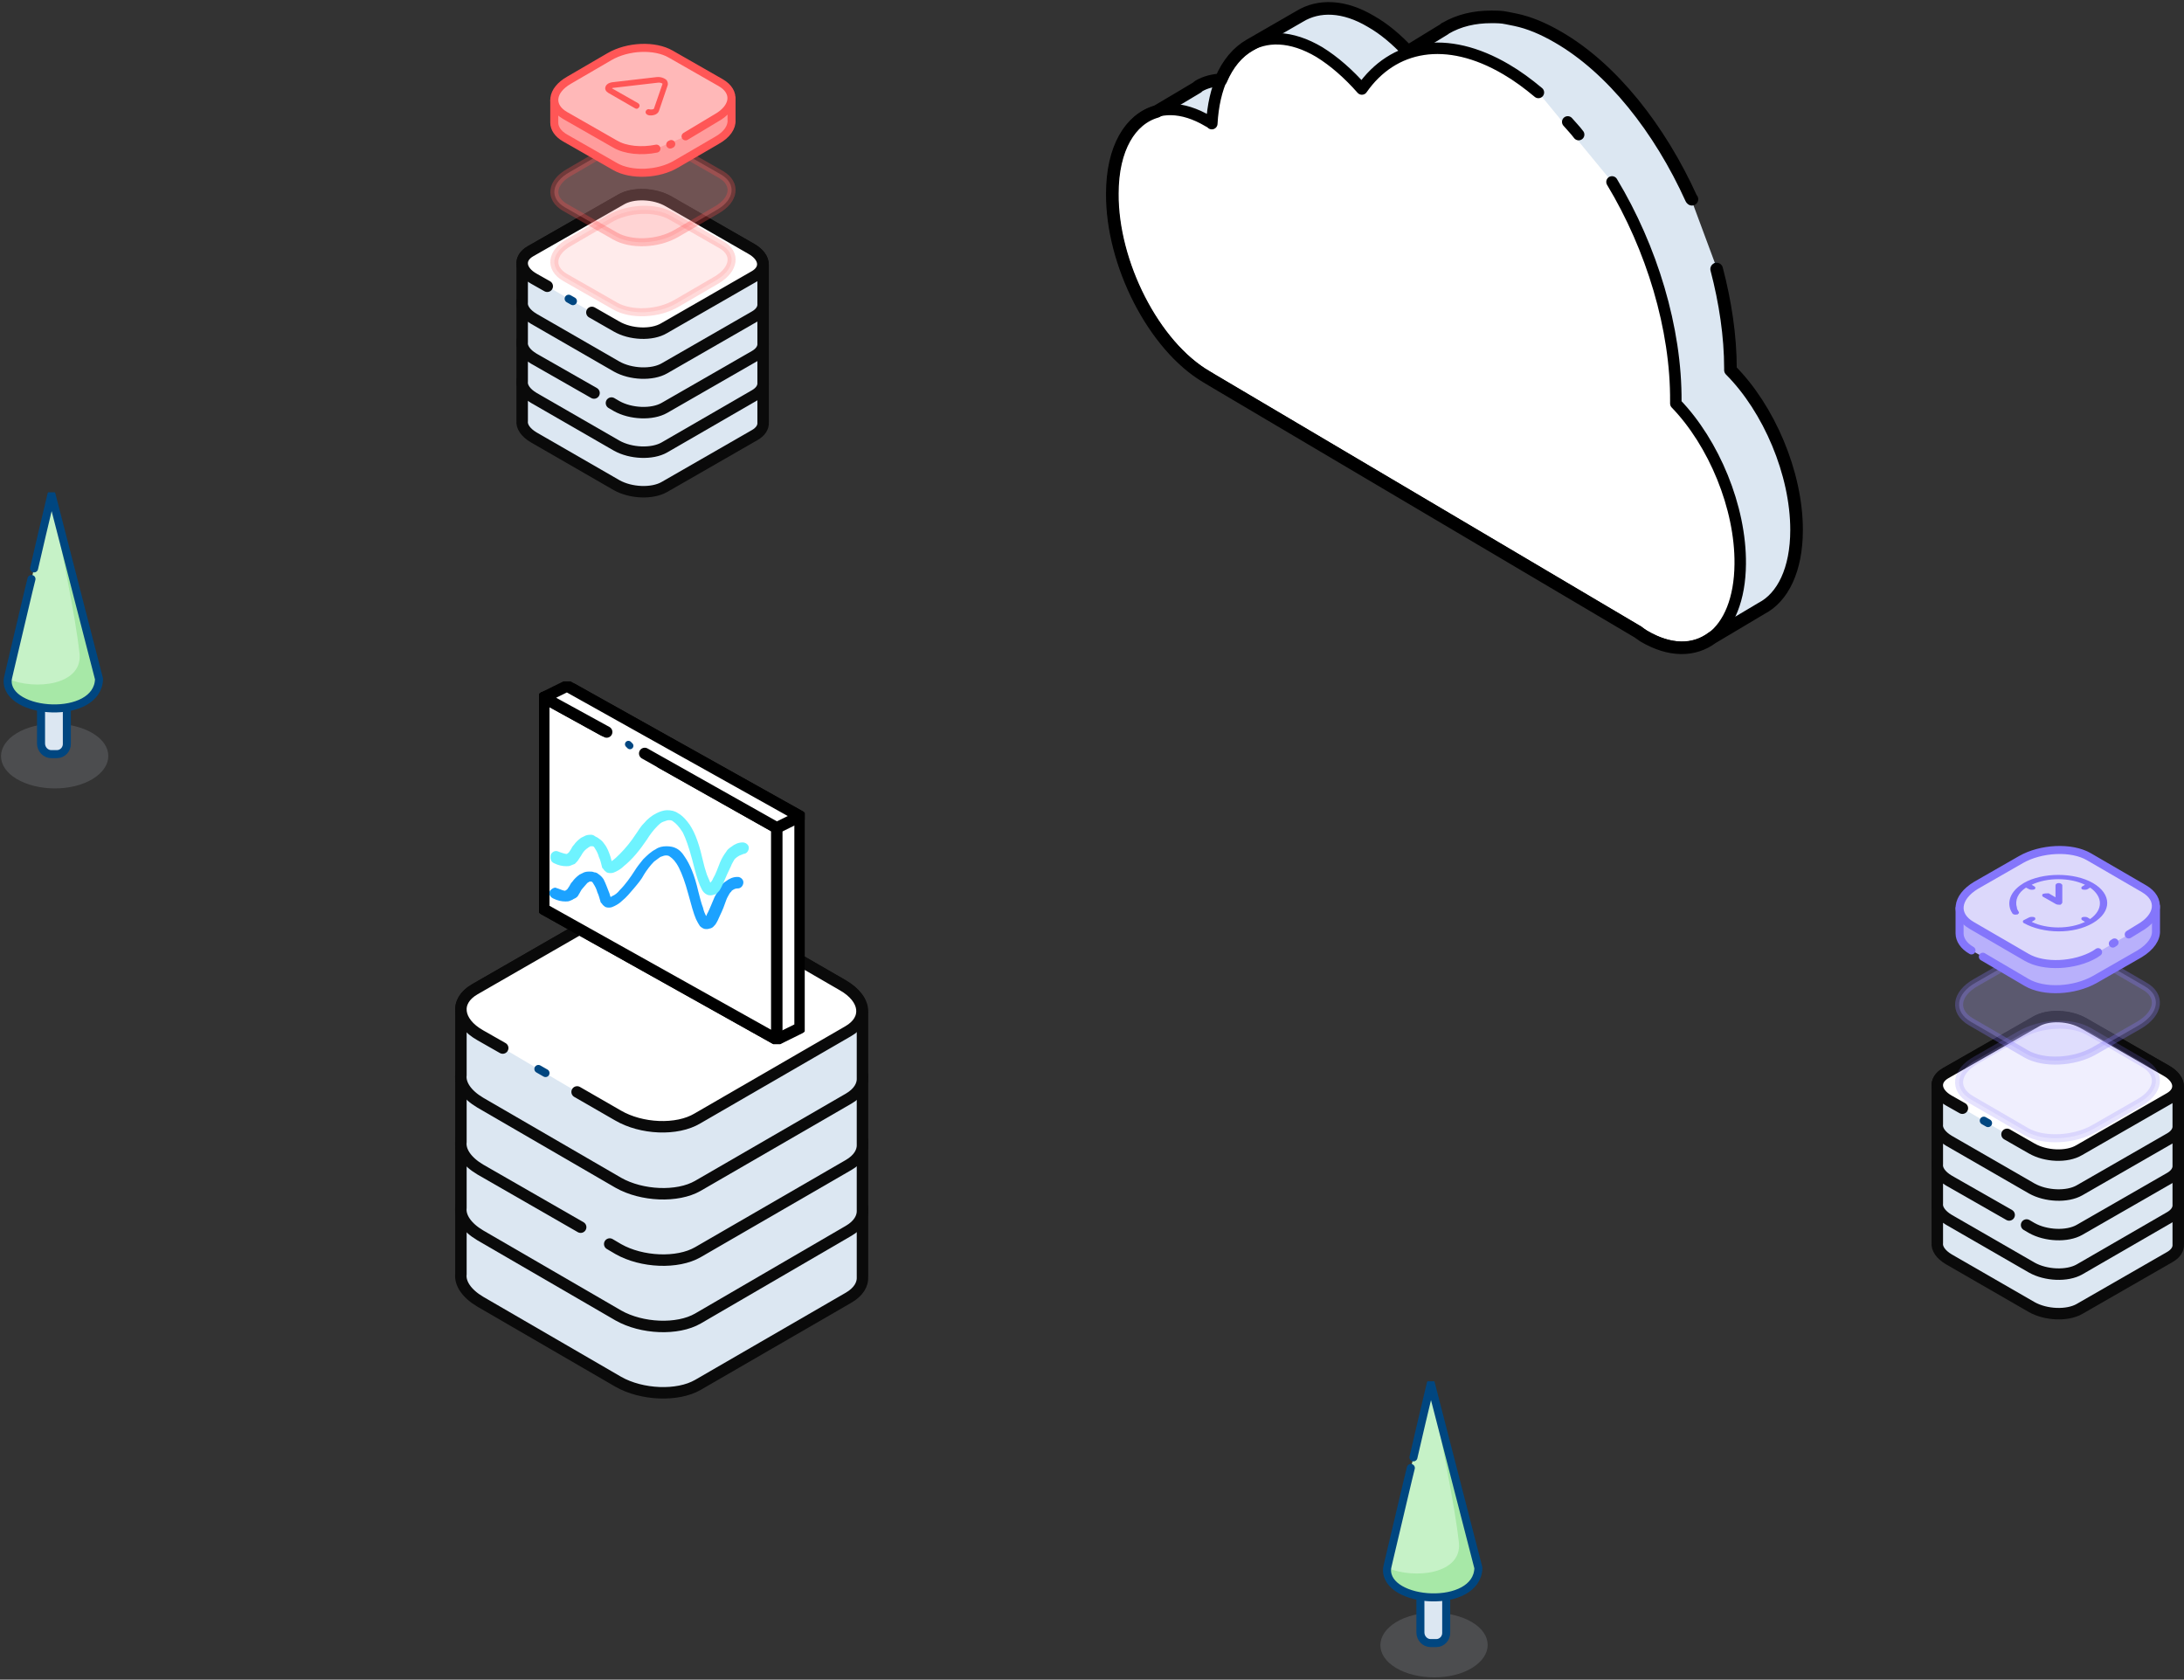 <svg width="381" height="293" viewBox="0 0 381 293" fill="none" xmlns="http://www.w3.org/2000/svg">
<rect x="0" y="0" width="381" height="293" fill="#333333" stroke="none"/>
<path d="M80.407 211.136C80.318 209.712 81.029 208.376 82.807 207.308L109.122 192.172C112.678 190.125 118.901 190.392 122.99 192.707L147.082 206.596C149.304 207.931 150.46 209.534 150.46 211.136V222.711C150.549 224.046 149.749 225.382 148.06 226.361L121.745 241.586C118.189 243.633 111.966 243.366 107.877 241.051L83.785 227.073C81.385 225.649 80.229 223.868 80.407 222.265V211.136Z" fill="#DCE7F2" stroke="#0A0A0A" stroke-width="2" stroke-miterlimit="10" stroke-linecap="round" stroke-linejoin="round"/>
<path d="M121.746 229.922L148.061 214.698C151.617 212.65 151.172 209 147.083 206.685L122.991 192.707C118.902 190.392 112.679 190.125 109.123 192.172L82.808 207.397C79.252 209.445 79.697 213.095 83.786 215.41L107.878 229.299C111.967 231.703 118.19 231.97 121.746 229.922Z" fill="white" stroke="#004680" stroke-width="1.4" stroke-miterlimit="10" stroke-linecap="round" stroke-linejoin="round"/>
<path d="M80.407 199.562C80.318 198.138 81.029 196.802 82.807 195.734L109.122 180.509C112.678 178.461 118.901 178.728 122.99 181.043L147.082 194.932C149.304 196.268 150.46 197.87 150.46 199.473V211.047C150.549 212.383 149.749 213.718 148.06 214.698L121.745 230.011C118.189 232.059 111.966 231.792 107.877 229.477L83.785 215.499C81.385 214.074 80.229 212.294 80.407 210.691V199.562Z" fill="#DCE7F2" stroke="#0A0A0A" stroke-width="2" stroke-miterlimit="10" stroke-linecap="round" stroke-linejoin="round"/>
<path d="M109.389 218.438C113.39 220.129 118.635 220.129 121.746 218.26L148.061 203.035C151.617 200.987 151.172 197.337 147.083 195.022L122.991 181.133C118.902 178.729 112.679 178.462 109.123 180.51L82.808 195.734C79.252 197.782 79.697 201.432 83.786 203.747L100.41 213.363" fill="white"/>
<path d="M109.389 218.438C113.39 220.129 118.635 220.129 121.746 218.26L148.061 203.035C151.617 200.987 151.172 197.337 147.083 195.022L122.991 181.133C118.902 178.729 112.679 178.462 109.123 180.51L82.808 195.734C79.252 197.782 79.697 201.432 83.786 203.747L100.41 213.363" stroke="#004680" stroke-width="1.4" stroke-miterlimit="10" stroke-linecap="round" stroke-linejoin="round"/>
<path d="M101.298 214.074L83.785 204.014C81.385 202.589 80.229 200.809 80.407 199.206V187.988C80.318 186.563 81.029 185.228 82.807 184.159L109.122 169.024C112.678 166.976 118.901 167.243 122.99 169.558L147.082 183.447C149.304 184.783 150.46 186.385 150.46 187.988V199.562C150.549 200.898 149.749 202.233 148.06 203.212L121.745 218.437C118.189 220.485 111.966 220.218 107.877 217.903L106.366 217.012" fill="#DCE7F2"/>
<path d="M101.298 214.074L83.785 204.014C81.385 202.589 80.229 200.809 80.407 199.206V187.988C80.318 186.563 81.029 185.228 82.807 184.159L109.122 169.024C112.678 166.976 118.901 167.243 122.99 169.558L147.082 183.447C149.304 184.783 150.46 186.385 150.46 187.988V199.562C150.549 200.898 149.749 202.233 148.06 203.212L121.745 218.437C118.189 220.485 111.966 220.218 107.877 217.903L106.366 217.012" stroke="#0A0A0A" stroke-width="2" stroke-miterlimit="10" stroke-linecap="round" stroke-linejoin="round"/>
<path d="M121.746 206.774L148.061 191.55C151.617 189.502 151.172 185.851 147.083 183.537L122.991 169.648C118.902 167.244 112.679 166.977 109.123 169.024L82.808 184.249C79.252 186.297 79.697 189.947 83.786 192.262L107.878 206.151C111.967 208.555 118.19 208.822 121.746 206.774Z" fill="white" stroke="#004680" stroke-width="1.4" stroke-miterlimit="10" stroke-linecap="round" stroke-linejoin="round"/>
<path d="M80.407 176.414C80.318 174.99 81.029 173.654 82.807 172.586L109.122 157.45C112.678 155.403 118.901 155.67 122.99 157.984L147.082 171.874C149.304 173.209 150.46 174.812 150.46 176.414V187.988C150.549 189.324 149.749 190.659 148.06 191.639L121.745 206.863C118.189 208.911 111.966 208.644 107.877 206.329L83.785 192.351C81.385 190.927 80.229 189.146 80.407 187.543V176.414Z" fill="#DCE7F2" stroke="#0A0A0A" stroke-width="2" stroke-miterlimit="10" stroke-linecap="round" stroke-linejoin="round"/>
<path d="M100.677 190.481L107.789 194.576C111.878 196.98 118.101 197.247 121.657 195.11L147.972 179.886C151.528 177.838 151.084 174.188 146.994 171.873L122.991 157.984C118.902 155.58 112.679 155.313 109.123 157.45L82.808 172.585C79.252 174.633 79.697 178.283 83.786 180.598L87.698 182.824" fill="white"/>
<path d="M100.677 190.481L107.789 194.576C111.878 196.98 118.101 197.247 121.657 195.11L147.972 179.886C151.528 177.838 151.084 174.188 146.994 171.873L122.991 157.984C118.902 155.58 112.679 155.313 109.123 157.45L82.808 172.585C79.252 174.633 79.697 178.283 83.786 180.598L87.698 182.824" stroke="#0A0A0A" stroke-width="2" stroke-miterlimit="10" stroke-linecap="round" stroke-linejoin="round"/>
<path d="M93.92 186.474L95.164 187.187" stroke="#004680" stroke-width="1.4" stroke-miterlimit="10" stroke-linecap="round" stroke-linejoin="round"/>
<path d="M337.964 210.191C337.911 209.342 338.337 208.546 339.404 207.91L355.193 198.889C357.326 197.669 361.06 197.828 363.514 199.208L377.969 207.485C379.303 208.281 379.996 209.236 379.996 210.191V217.089C380.049 217.885 379.569 218.681 378.556 219.264L362.767 228.338C360.633 229.558 356.9 229.399 354.446 228.019L339.991 219.689C338.551 218.84 337.857 217.779 337.964 216.824V210.191Z" fill="#DCE7F2" stroke="#0A0A0A" stroke-width="2" stroke-miterlimit="10" stroke-linecap="round" stroke-linejoin="round"/>
<path d="M362.766 221.387L378.555 212.314C380.689 211.093 380.422 208.918 377.968 207.538L363.513 199.208C361.06 197.828 357.326 197.669 355.192 198.889L339.403 207.963C337.27 209.183 337.537 211.359 339.99 212.738L354.445 221.015C356.899 222.448 360.633 222.607 362.766 221.387Z" fill="white" stroke="#004680" stroke-width="1.4" stroke-miterlimit="10" stroke-linecap="round" stroke-linejoin="round"/>
<path d="M337.964 203.293C337.911 202.444 338.337 201.649 339.404 201.012L355.193 191.939C357.326 190.718 361.06 190.877 363.514 192.257L377.969 200.534C379.303 201.33 379.996 202.285 379.996 203.24V210.138C380.049 210.934 379.569 211.73 378.556 212.314L362.767 221.44C360.633 222.66 356.9 222.501 354.446 221.122L339.991 212.791C338.551 211.942 337.857 210.881 337.964 209.926V203.293Z" fill="#DCE7F2" stroke="#0A0A0A" stroke-width="2" stroke-miterlimit="10" stroke-linecap="round" stroke-linejoin="round"/>
<path d="M355.352 214.542C357.752 215.55 360.9 215.55 362.766 214.436L378.555 205.362C380.689 204.142 380.422 201.967 377.968 200.587L363.513 192.31C361.06 190.877 357.326 190.718 355.192 191.938L339.403 201.012C337.27 202.232 337.537 204.407 339.99 205.787L349.965 211.517" fill="white"/>
<path d="M355.352 214.542C357.752 215.55 360.9 215.55 362.766 214.436L378.555 205.362C380.689 204.142 380.422 201.967 377.968 200.587L363.513 192.31C361.06 190.877 357.326 190.718 355.192 191.938L339.403 201.012C337.27 202.232 337.537 204.407 339.99 205.787L349.965 211.517" stroke="#004680" stroke-width="1.4" stroke-miterlimit="10" stroke-linecap="round" stroke-linejoin="round"/>
<path d="M350.499 211.942L339.991 205.946C338.551 205.097 337.857 204.036 337.964 203.081V196.396C337.911 195.547 338.337 194.751 339.404 194.114L355.193 185.094C357.326 183.874 361.06 184.033 363.514 185.412L377.969 193.69C379.303 194.485 379.996 195.441 379.996 196.396V203.293C380.049 204.089 379.569 204.885 378.556 205.469L362.767 214.542C360.633 215.763 356.9 215.603 354.446 214.224L353.539 213.693" fill="#DCE7F2"/>
<path d="M350.499 211.942L339.991 205.946C338.551 205.097 337.857 204.036 337.964 203.081V196.396C337.911 195.547 338.337 194.751 339.404 194.114L355.193 185.094C357.326 183.874 361.06 184.033 363.514 185.412L377.969 193.69C379.303 194.485 379.996 195.441 379.996 196.396V203.293C380.049 204.089 379.569 204.885 378.556 205.469L362.767 214.542C360.633 215.763 356.9 215.603 354.446 214.224L353.539 213.693" stroke="#0A0A0A" stroke-width="2" stroke-miterlimit="10" stroke-linecap="round" stroke-linejoin="round"/>
<path d="M362.766 207.591L378.555 198.518C380.689 197.297 380.422 195.122 377.968 193.742L363.513 185.465C361.06 184.032 357.326 183.873 355.192 185.094L339.403 194.167C337.27 195.387 337.537 197.563 339.99 198.942L354.445 207.22C356.899 208.652 360.633 208.811 362.766 207.591Z" fill="white" stroke="#004680" stroke-width="1.4" stroke-miterlimit="10" stroke-linecap="round" stroke-linejoin="round"/>
<path d="M337.964 189.498C337.911 188.649 338.337 187.853 339.404 187.217L355.193 178.197C357.326 176.976 361.06 177.135 363.514 178.515L377.969 186.792C379.303 187.588 379.996 188.543 379.996 189.498V196.396C380.049 197.192 379.569 197.988 378.556 198.571L362.767 207.645C360.633 208.865 356.9 208.706 354.446 207.326L339.991 198.996C338.551 198.147 337.857 197.086 337.964 196.131V189.498Z" fill="#DCE7F2" stroke="#0A0A0A" stroke-width="2" stroke-miterlimit="10" stroke-linecap="round" stroke-linejoin="round"/>
<path d="M350.125 197.881L354.392 200.322C356.846 201.755 360.579 201.914 362.713 200.64L378.502 191.567C380.635 190.347 380.369 188.171 377.915 186.792L363.513 178.514C361.06 177.082 357.326 176.923 355.192 178.196L339.403 187.216C337.27 188.437 337.537 190.612 339.99 191.992L342.337 193.318" fill="white"/>
<path d="M350.125 197.881L354.392 200.322C356.846 201.755 360.579 201.914 362.713 200.64L378.502 191.567C380.635 190.347 380.369 188.171 377.915 186.792L363.513 178.514C361.06 177.082 357.326 176.923 355.192 178.196L339.403 187.216C337.27 188.437 337.537 190.612 339.99 191.992L342.337 193.318" stroke="#0A0A0A" stroke-width="2" stroke-miterlimit="10" stroke-linecap="round" stroke-linejoin="round"/>
<path d="M346.072 195.494L346.818 195.918" stroke="#004680" stroke-width="1.4" stroke-miterlimit="10" stroke-linecap="round" stroke-linejoin="round"/>
<path opacity="0.2" d="M373.141 192.396L365.318 196.879C361.852 198.871 356.504 199.17 353.435 197.377L343.829 191.798C340.759 190.005 341.155 186.917 344.72 184.924L352.543 180.441C356.009 178.449 361.357 178.15 364.426 179.943L374.032 185.522C377.102 187.315 376.705 190.403 373.141 192.396Z" fill="#B8B0FB" stroke="#8476FB" stroke-width="1.4" stroke-miterlimit="10" stroke-linecap="round" stroke-linejoin="round"/>
<path opacity="0.3" d="M373.141 178.847L365.318 183.33C361.852 185.323 356.504 185.622 353.435 183.828L343.829 178.249C340.759 176.456 341.155 173.368 344.72 171.375L352.543 166.892C356.009 164.9 361.357 164.601 364.426 166.394L374.032 171.973C377.102 173.667 376.705 176.755 373.141 178.847Z" fill="#B8B0FB" stroke="#8476FB" stroke-width="1.4" stroke-miterlimit="10" stroke-linecap="round" stroke-linejoin="round"/>
<path d="M345.909 166.892L353.534 171.375C356.603 173.169 361.852 172.87 365.417 170.877L373.24 166.394C375.22 165.199 376.21 163.704 376.111 162.31V158.125H374.527V159.719C374.428 159.62 374.23 159.52 374.032 159.421L364.426 153.842C361.357 152.048 356.108 152.347 352.543 154.34L344.918 158.823V158.424H341.849V162.808C341.849 163.904 342.542 164.999 343.928 165.796" fill="#B8B0FB"/>
<path d="M345.909 166.892L353.534 171.375C356.603 173.169 361.852 172.87 365.417 170.877L373.24 166.394C375.22 165.199 376.21 163.704 376.111 162.31V158.125H374.527V159.719C374.428 159.62 374.23 159.52 374.032 159.421L364.426 153.842C361.357 152.048 356.108 152.347 352.543 154.34L344.918 158.823V158.424H341.849V162.808C341.849 163.904 342.542 164.999 343.928 165.796" stroke="#8476FB" stroke-width="1.4" stroke-miterlimit="10" stroke-linecap="round" stroke-linejoin="round"/>
<path d="M366.011 166.095L365.417 166.494C361.951 168.486 356.603 168.785 353.534 166.992L343.928 161.413C340.858 159.62 341.254 156.531 344.72 154.439L352.543 149.956C356.009 147.964 361.357 147.665 364.426 149.458L374.032 155.037C377.102 156.83 376.705 159.919 373.141 161.911L371.358 163.007" fill="#DCD8FB"/>
<path d="M366.011 166.095L365.417 166.494C361.951 168.486 356.603 168.785 353.534 166.992L343.928 161.413C340.858 159.62 341.254 156.531 344.72 154.439L352.543 149.956C356.009 147.964 361.357 147.665 364.426 149.458L374.032 155.037C377.102 156.83 376.705 159.919 373.141 161.911L371.358 163.007" stroke="#8476FB" stroke-width="1.4" stroke-miterlimit="10" stroke-linecap="round" stroke-linejoin="round"/>
<path d="M368.882 164.402L368.585 164.601" stroke="#8476FB" stroke-width="1.4" stroke-miterlimit="10" stroke-linecap="round" stroke-linejoin="round"/>
<path d="M353.038 154.041C351.058 155.236 350.167 156.83 350.662 158.524C350.761 158.823 350.86 159.022 351.058 159.321C351.157 159.52 351.553 159.62 351.85 159.52C351.949 159.52 352.048 159.52 352.048 159.421C352.246 159.321 352.246 159.221 352.147 159.022C352.048 158.823 351.85 158.624 351.85 158.325C351.454 157.03 352.048 155.734 353.435 154.838L354.029 155.137C354.227 155.236 354.722 155.236 354.92 155.137C355.118 155.037 355.118 154.738 354.92 154.639L354.425 154.34C357.098 153.045 361.059 153.045 363.733 154.34L363.238 154.639C363.04 154.738 363.04 155.037 363.238 155.137C363.436 155.236 363.931 155.236 364.129 155.137L364.624 154.838C366.902 156.432 366.902 158.723 364.624 160.317L364.129 160.018C363.931 159.919 363.436 159.919 363.238 160.018C363.04 160.118 363.04 160.417 363.238 160.516L363.733 160.815C361.059 162.11 357.098 162.11 354.425 160.815L354.92 160.516C355.118 160.417 355.118 160.118 354.92 160.018C354.722 159.919 354.227 159.919 354.029 160.018L353.038 160.516C352.84 160.616 352.84 160.915 353.038 161.014C356.405 162.907 361.753 163.007 365.119 161.014C368.486 159.022 368.387 155.934 365.119 154.041C361.852 152.148 356.306 152.148 353.038 154.041Z" fill="#8476FB"/>
<path d="M356.405 155.934C356.207 156.033 356.207 156.332 356.405 156.432L358.683 157.727C358.881 157.827 359.178 157.827 359.376 157.827C359.475 157.827 359.475 157.827 359.574 157.727C359.673 157.627 359.772 157.528 359.772 157.428V154.439C359.772 154.24 359.475 154.041 359.178 154.041C358.782 154.041 358.584 154.24 358.584 154.439V156.531L357.396 155.834C357.098 155.834 356.702 155.834 356.405 155.934Z" fill="#8476FB"/>
<path d="M91.094 66.808C91.041 65.959 91.468 65.163 92.534 64.527L108.323 55.507C110.457 54.286 114.191 54.445 116.644 55.825L131.099 64.102C132.433 64.898 133.126 65.853 133.126 66.808V73.706C133.18 74.502 132.7 75.298 131.686 75.882L115.898 84.955C113.764 86.175 110.03 86.016 107.576 84.636L93.121 76.306C91.681 75.457 90.988 74.396 91.094 73.441V66.808Z" fill="#DCE7F2" stroke="#0A0A0A" stroke-width="2" stroke-miterlimit="10" stroke-linecap="round" stroke-linejoin="round"/>
<path d="M115.897 78.004L131.686 68.931C133.819 67.71 133.552 65.535 131.099 64.155L116.644 55.825C114.19 54.445 110.456 54.286 108.323 55.507L92.534 64.58C90.4 65.8 90.667 67.976 93.121 69.355L107.576 77.632C110.029 79.065 113.763 79.224 115.897 78.004Z" fill="white" stroke="#004680" stroke-width="1.4" stroke-miterlimit="10" stroke-linecap="round" stroke-linejoin="round"/>
<path d="M91.094 59.91C91.041 59.061 91.468 58.265 92.534 57.629L108.323 48.555C110.457 47.335 114.191 47.494 116.644 48.874L131.099 57.151C132.433 57.947 133.126 58.902 133.126 59.857V66.755C133.18 67.551 132.7 68.347 131.686 68.93L115.898 78.057C113.764 79.277 110.03 79.118 107.576 77.738L93.121 69.408C91.681 68.559 90.988 67.498 91.094 66.543V59.91Z" fill="#DCE7F2" stroke="#0A0A0A" stroke-width="2" stroke-miterlimit="10" stroke-linecap="round" stroke-linejoin="round"/>
<path d="M108.483 71.159C110.883 72.167 114.03 72.167 115.897 71.053L131.686 61.98C133.819 60.759 133.552 58.584 131.099 57.204L116.644 48.927C114.19 47.494 110.456 47.335 108.323 48.555L92.534 57.629C90.4 58.849 90.667 61.024 93.121 62.404L103.095 68.134" fill="white"/>
<path d="M108.483 71.159C110.883 72.167 114.03 72.167 115.897 71.053L131.686 61.98C133.819 60.759 133.552 58.584 131.099 57.204L116.644 48.927C114.19 47.494 110.456 47.335 108.323 48.555L92.534 57.629C90.4 58.849 90.667 61.024 93.121 62.404L103.095 68.134" stroke="#004680" stroke-width="1.4" stroke-miterlimit="10" stroke-linecap="round" stroke-linejoin="round"/>
<path d="M103.629 68.559L93.121 62.563C91.681 61.714 90.988 60.653 91.094 59.698V53.013C91.041 52.164 91.468 51.368 92.534 50.731L108.323 41.711C110.457 40.49 114.191 40.65 116.644 42.029L131.099 50.306C132.433 51.102 133.126 52.057 133.126 53.013V59.91C133.18 60.706 132.7 61.502 131.686 62.086L115.898 71.159C113.764 72.379 110.03 72.22 107.576 70.841L106.67 70.31" fill="#DCE7F2"/>
<path d="M103.629 68.559L93.121 62.563C91.681 61.714 90.988 60.653 91.094 59.698V53.013C91.041 52.164 91.468 51.368 92.534 50.731L108.323 41.711C110.457 40.49 114.191 40.65 116.644 42.029L131.099 50.306C132.433 51.102 133.126 52.057 133.126 53.013V59.91C133.18 60.706 132.7 61.502 131.686 62.086L115.898 71.159C113.764 72.379 110.03 72.22 107.576 70.841L106.67 70.31" stroke="#0A0A0A" stroke-width="2" stroke-miterlimit="10" stroke-linecap="round" stroke-linejoin="round"/>
<path d="M115.897 64.208L131.686 55.135C133.819 53.914 133.552 51.739 131.099 50.359L116.644 42.082C114.19 40.649 110.456 40.49 108.323 41.711L92.534 50.784C90.4 52.004 90.667 54.18 93.121 55.559L107.576 63.837C110.029 65.269 113.763 65.428 115.897 64.208Z" fill="white" stroke="#004680" stroke-width="1.4" stroke-miterlimit="10" stroke-linecap="round" stroke-linejoin="round"/>
<path d="M91.094 46.115C91.041 45.266 91.468 44.47 92.534 43.834L108.323 34.813C110.457 33.593 114.191 33.752 116.644 35.132L131.099 43.409C132.433 44.205 133.126 45.16 133.126 46.115V53.013C133.18 53.809 132.7 54.605 131.686 55.188L115.898 64.262C113.764 65.482 110.03 65.323 107.576 63.943L93.121 55.613C91.681 54.764 90.988 53.703 91.094 52.748V46.115Z" fill="#DCE7F2" stroke="#0A0A0A" stroke-width="2" stroke-miterlimit="10" stroke-linecap="round" stroke-linejoin="round"/>
<path d="M103.255 54.498L107.522 56.939C109.976 58.372 113.71 58.531 115.844 57.257L131.632 48.184C133.766 46.964 133.499 44.788 131.045 43.409L116.644 35.131C114.19 33.699 110.456 33.54 108.323 34.813L92.534 43.833C90.4 45.054 90.667 47.229 93.121 48.609L95.468 49.935" fill="white"/>
<path d="M103.255 54.498L107.522 56.939C109.976 58.372 113.71 58.531 115.844 57.257L131.632 48.184C133.766 46.964 133.499 44.788 131.045 43.409L116.644 35.131C114.19 33.699 110.456 33.54 108.323 34.813L92.534 43.833C90.4 45.054 90.667 47.229 93.121 48.609L95.468 49.935" stroke="#0A0A0A" stroke-width="2" stroke-miterlimit="10" stroke-linecap="round" stroke-linejoin="round"/>
<path d="M99.202 52.111L99.949 52.535" stroke="#004680" stroke-width="1.4" stroke-miterlimit="10" stroke-linecap="round" stroke-linejoin="round"/>
<path opacity="0.2" d="M125.033 48.833L117.992 52.932C114.784 54.804 110.061 54.982 107.298 53.378L98.564 48.387C95.801 46.783 96.157 44.02 99.366 42.238L106.407 38.138C109.615 36.267 114.338 36.088 117.101 37.692L125.835 42.683C128.509 44.198 128.152 46.961 125.033 48.833Z" fill="#FF9E9E" stroke="#FF4A4A" stroke-width="1.4" stroke-miterlimit="10" stroke-linecap="round" stroke-linejoin="round"/>
<path opacity="0.3" d="M125.033 36.623L117.992 40.722C114.784 42.594 110.061 42.772 107.298 41.168L98.564 36.177C95.801 34.573 96.157 31.81 99.366 30.028L106.407 25.928C109.615 24.057 114.338 23.878 117.101 25.483L125.835 30.473C128.509 32.078 128.152 34.84 125.033 36.623Z" fill="#FF9E9E" stroke="#FF4A4A" stroke-width="1.4" stroke-miterlimit="10" stroke-linecap="round" stroke-linejoin="round"/>
<path d="M127.618 20.937V17.194H126.192V18.62C126.103 18.531 125.924 18.442 125.746 18.353L117.012 13.362C114.249 11.758 109.437 11.936 106.317 13.808L99.366 17.818V17.462H96.692V21.383C96.692 22.363 97.316 23.344 98.564 24.057L107.298 29.048C110.061 30.652 114.873 30.474 117.992 28.602L125.033 24.502C126.816 23.522 127.707 22.185 127.618 20.937Z" fill="#FF9C9C" stroke="#FF5656" stroke-width="1.4" stroke-miterlimit="10" stroke-linecap="round" stroke-linejoin="round"/>
<path d="M114.517 25.928C111.933 26.463 109.081 26.196 107.298 25.126L98.564 20.135C95.801 18.531 96.158 15.768 99.277 13.986L106.318 9.886C109.526 8.015 114.25 7.836 117.013 9.441L125.747 14.431C128.509 16.036 128.153 18.799 124.944 20.581L119.597 23.789" fill="#FFB8B8"/>
<path d="M114.517 25.928C111.933 26.463 109.081 26.196 107.298 25.126L98.564 20.135C95.801 18.531 96.158 15.768 99.277 13.986L106.318 9.886C109.526 8.015 114.25 7.836 117.013 9.441L125.747 14.431C128.509 16.036 128.153 18.799 124.944 20.581L119.597 23.789" stroke="#FF5656" stroke-width="1.4" stroke-miterlimit="10" stroke-linecap="round" stroke-linejoin="round"/>
<path d="M117.101 25.126C117.012 25.126 116.923 25.215 116.923 25.215L117.101 25.126Z" fill="#FFB8B8"/>
<path d="M117.101 25.126C117.012 25.126 116.923 25.215 116.923 25.215" stroke="#FF5656" stroke-width="1.4" stroke-miterlimit="10" stroke-linecap="round" stroke-linejoin="round"/>
<path d="M113.536 20.135C113.358 20.135 113.18 20.135 113.002 20.046C112.734 19.957 112.556 19.69 112.645 19.422C112.734 19.155 113.002 18.977 113.269 19.066C113.625 19.155 113.982 19.066 114.071 18.977L115.586 14.61C115.497 14.521 115.141 14.342 114.695 14.431L107.03 15.323C106.941 15.323 106.852 15.323 106.763 15.412L111.308 17.996C111.576 18.174 111.665 18.442 111.486 18.709C111.308 18.977 111.041 19.066 110.774 18.887L106.139 16.214C105.694 15.946 105.515 15.59 105.604 15.233C105.694 14.788 106.139 14.431 106.852 14.342L114.517 13.451C115.23 13.362 115.943 13.629 116.299 13.986C116.477 14.253 116.566 14.61 116.477 14.877L114.962 19.333C114.784 19.868 114.16 20.135 113.536 20.135Z" fill="#FF5656"/>
<g clip-path="url(#clip0)">
<path opacity="0.15" d="M2.91 127.905C-0.732 130.125 -0.732 133.719 2.91 135.886C6.552 138.053 12.521 138.106 16.163 135.886C19.805 133.666 19.805 130.072 16.163 127.905C12.521 125.738 6.552 125.685 2.91 127.905Z" fill="#DCE7F2"/>
<path d="M9.941 131.552H8.929C7.968 131.552 7.159 130.706 7.159 129.702V118.92H11.661V129.702C11.711 130.706 10.902 131.552 9.941 131.552Z" fill="#DCE7F2" stroke="#004680" stroke-width="1.4" stroke-miterlimit="10" stroke-linecap="round" stroke-linejoin="round"/>
<path d="M17.326 118.391L8.98 86.256C0.887 120.505 1.544 117.81 1.393 118.55C0.988 124.681 17.073 125.738 17.326 118.391Z" fill="#C6F2C7"/>
<path d="M17.326 118.391C17.073 125.738 0.988 124.681 1.393 118.55C1.393 118.497 1.393 118.497 1.393 118.444C6.198 120.453 14.342 119.501 13.887 114.11C13.077 106.816 10.7 96.193 9.081 87.155C7.867 92.387 6.704 96.668 5.743 100.104C6.653 96.351 7.715 91.753 9.031 86.203L17.326 118.391Z" fill="#A7E8A7"/>
<path d="M5.49 101.002L4.984 103.064C1.089 119.554 1.443 117.968 1.342 118.603C0.937 124.734 17.073 125.791 17.276 118.444L8.98 86.256C7.766 91.33 6.754 95.611 5.945 99.153" stroke="#004680" stroke-width="1.4" stroke-miterlimit="10" stroke-linecap="round" stroke-linejoin="round"/>
</g>
<g clip-path="url(#clip1)">
<path opacity="0.15" d="M243.541 282.978C239.899 285.198 239.899 288.792 243.541 290.959C247.183 293.126 253.152 293.179 256.794 290.959C260.436 288.739 260.436 285.145 256.794 282.978C253.152 280.811 247.183 280.758 243.541 282.978Z" fill="#DCE7F2"/>
<path d="M250.572 286.625H249.56C248.599 286.625 247.79 285.78 247.79 284.775V273.993H252.292V284.775C252.343 285.78 251.533 286.625 250.572 286.625Z" fill="#DCE7F2" stroke="#004680" stroke-width="1.4" stroke-miterlimit="10" stroke-linecap="round" stroke-linejoin="round"/>
<path d="M257.957 273.465L249.611 241.329C241.518 275.579 242.175 272.883 242.024 273.623C241.619 279.754 257.704 280.811 257.957 273.465Z" fill="#C6F2C7"/>
<path d="M257.957 273.465C257.704 280.811 241.619 279.754 242.024 273.623C242.024 273.57 242.024 273.57 242.024 273.517C246.829 275.526 254.973 274.575 254.518 269.183C253.708 261.89 251.331 251.266 249.712 242.228C248.498 247.461 247.335 251.742 246.374 255.177C247.284 251.425 248.346 246.826 249.662 241.277L257.957 273.465Z" fill="#A7E8A7"/>
<path d="M246.121 256.076L245.615 258.137C241.72 274.627 242.074 273.042 241.973 273.676C241.568 279.807 257.704 280.864 257.907 273.517L249.611 241.329C248.397 246.403 247.385 250.685 246.576 254.226" stroke="#004680" stroke-width="1.4" stroke-miterlimit="10" stroke-linecap="round" stroke-linejoin="round"/>
</g>
<g clip-path="url(#clip2)">
<path d="M139.575 179.329L135.51 181.336L94.857 158.594V121.671L99.871 120.199L139.575 142.406V179.329Z" fill="white" stroke="black" stroke-width="2" stroke-miterlimit="10" stroke-linecap="round" stroke-linejoin="round"/>
<path d="M115.319 133.042L135.509 144.413V181.336L94.857 158.594V121.671L105.291 127.423" fill="white"/>
<path d="M115.319 133.042L135.509 144.413V181.336L94.857 158.594V121.671L105.291 127.423" stroke="black" stroke-width="2" stroke-miterlimit="10" stroke-linecap="round" stroke-linejoin="round"/>
<path d="M105.562 127.557L102.175 125.684" stroke="#004680" stroke-width="1.2" stroke-miterlimit="10" stroke-linecap="round" stroke-linejoin="round"/>
<path d="M114.912 132.908L113.828 132.239" stroke="#004680" stroke-width="1.2" stroke-miterlimit="10" stroke-linecap="round" stroke-linejoin="round"/>
<path d="M105.833 127.691L94.857 121.671L98.922 119.664L139.575 142.406L135.51 144.413L112.473 131.437" fill="white"/>
<path d="M105.833 127.691L94.857 121.671L98.922 119.664L139.575 142.406L135.51 144.413L112.473 131.437" stroke="black" stroke-width="2" stroke-miterlimit="10" stroke-linecap="round" stroke-linejoin="round"/>
<path d="M109.898 130.099L109.627 129.831" stroke="#004680" stroke-width="1.2" stroke-miterlimit="10" stroke-linecap="round" stroke-linejoin="round"/>
<path d="M116.267 147.624C115.59 147.624 114.912 147.757 114.37 148.159C113.557 148.56 112.88 149.229 112.202 149.898C111.66 150.567 111.118 151.236 110.712 151.905C110.034 152.975 109.085 154.313 108.137 155.249C107.73 155.784 107.188 156.185 106.782 156.319C106.646 156.453 106.646 156.453 106.511 156.453C106.375 156.185 106.375 155.918 106.24 155.65C105.969 154.981 105.698 154.179 105.291 153.376C105.02 152.975 104.749 152.707 104.343 152.44C104.207 152.306 103.936 152.172 103.665 152.172C103.394 152.038 103.123 152.038 102.852 152.038C102.581 152.038 102.31 152.038 101.903 152.172C101.632 152.306 101.361 152.44 101.09 152.573C100.548 152.975 100.142 153.376 99.871 153.777C99.6 154.045 99.464 154.313 99.329 154.58C99.058 154.981 98.922 155.249 98.787 155.249C98.787 155.249 98.651 155.249 98.651 155.383H98.516C98.38 155.383 97.974 155.249 97.296 154.981C97.161 154.981 97.025 154.848 96.89 154.848C96.483 154.848 96.212 155.115 95.941 155.383C95.67 155.918 95.941 156.453 96.483 156.721C97.296 157.122 97.974 157.256 98.651 157.256C98.922 157.256 99.193 157.256 99.464 157.122C99.735 156.988 99.871 156.988 100.006 156.854C100.684 156.587 100.819 156.319 100.955 156.052C101.226 155.65 101.361 155.249 101.632 154.981C101.903 154.714 102.174 154.313 102.446 154.045C102.581 153.911 102.717 153.911 102.852 153.777C102.988 153.777 102.988 153.777 102.988 153.777H103.123C103.259 153.777 103.394 153.911 103.53 154.179C103.801 154.58 104.072 155.115 104.207 155.65C104.478 156.185 104.614 156.854 104.749 157.256C104.749 157.389 104.885 157.523 105.02 157.657C105.156 157.925 105.427 158.058 105.562 158.192C105.833 158.326 106.104 158.326 106.24 158.326C106.646 158.326 106.917 158.192 107.188 158.058C107.73 157.791 108.137 157.523 108.543 157.122C109.221 156.587 109.898 155.784 110.576 154.981C111.254 154.179 111.931 153.376 112.338 152.573C112.744 151.905 113.422 150.968 114.099 150.299C114.506 150.032 114.777 149.764 115.183 149.497C115.59 149.363 115.861 149.229 116.132 149.229C116.403 149.229 116.674 149.229 116.945 149.497C117.351 149.764 117.893 150.299 118.435 151.369C118.977 152.44 119.52 153.911 120.062 155.918C120.604 157.925 121.01 159.396 121.417 160.333C121.688 160.868 121.823 161.135 122.094 161.537C122.23 161.67 122.365 161.804 122.636 161.938C122.907 162.072 123.043 162.072 123.314 162.072C123.585 162.072 123.856 161.938 123.991 161.938C124.398 161.804 124.533 161.537 124.804 161.269C125.075 160.868 125.346 160.333 125.617 159.664C126.024 158.861 126.43 157.791 126.701 156.988C126.837 156.587 127.108 156.185 127.243 155.918C127.379 155.65 127.65 155.517 127.65 155.383C128.192 154.981 128.463 154.981 128.734 154.981C129.276 154.981 129.683 154.446 129.683 153.911C129.683 153.376 129.141 152.975 128.734 152.975C128.734 152.975 128.734 152.975 128.599 152.975C127.921 152.975 127.243 153.242 126.566 153.777C126.159 154.045 125.888 154.313 125.753 154.58C125.346 155.115 125.075 155.784 124.669 156.453C124.262 157.389 123.856 158.46 123.449 159.262C123.314 159.396 123.314 159.664 123.178 159.797C123.043 159.53 122.772 158.995 122.636 158.326C122.365 157.657 122.094 156.587 121.823 155.517C121.146 152.573 120.333 150.701 119.384 149.363C118.977 148.694 118.435 148.159 117.758 147.891C117.487 147.757 116.945 147.624 116.267 147.624Z" fill="#1CA2FF"/>
<path d="M96.619 150.567C97.432 150.968 98.109 151.102 98.787 151.102C99.058 151.102 99.329 151.102 99.6 150.968C99.871 150.834 100.006 150.834 100.277 150.701C100.548 150.433 100.819 150.165 100.955 149.898C101.226 149.497 101.497 149.095 101.632 148.828C101.903 148.426 102.175 148.159 102.581 147.891C102.717 147.757 102.852 147.757 102.988 147.624C103.123 147.624 103.123 147.624 103.259 147.624H103.394C103.53 147.624 103.665 147.757 103.801 148.025C104.072 148.426 104.343 148.961 104.478 149.497C104.749 150.032 104.885 150.701 105.02 151.236C105.02 151.369 105.156 151.503 105.291 151.637C105.427 151.905 105.698 152.038 105.833 152.172C106.104 152.306 106.375 152.306 106.511 152.306C106.917 152.306 107.188 152.172 107.459 152.038C108.001 151.771 108.408 151.503 108.814 151.102C109.492 150.567 110.305 149.764 110.983 148.961C111.66 148.159 112.338 147.222 112.88 146.42C113.286 145.751 113.964 144.814 114.641 144.145C115.048 143.744 115.319 143.477 115.725 143.343C116.132 143.209 116.403 143.075 116.674 143.075C116.945 143.075 117.216 143.075 117.487 143.343C117.893 143.61 118.435 144.145 119.113 145.216C119.655 146.286 120.197 147.891 120.739 149.898C121.281 152.038 121.688 153.51 122.094 154.446C122.365 154.981 122.501 155.383 122.772 155.65C122.907 155.784 123.043 155.918 123.314 156.052C123.585 156.185 123.856 156.185 123.991 156.185C124.262 156.185 124.533 156.052 124.669 156.052C125.075 155.918 125.211 155.65 125.482 155.383C125.753 154.981 126.024 154.446 126.295 153.777C126.701 152.841 127.108 151.905 127.515 151.102C127.65 150.701 127.921 150.299 128.057 150.032C128.192 149.764 128.463 149.63 128.599 149.497C129.141 149.095 129.547 149.095 129.683 148.961C130.225 148.961 130.631 148.426 130.631 147.891C130.631 147.356 130.089 146.955 129.547 146.955C128.87 146.955 128.192 147.222 127.515 147.757C127.108 148.025 126.837 148.293 126.701 148.56C126.295 149.095 125.888 149.764 125.617 150.433C125.211 151.503 124.804 152.573 124.398 153.242C124.262 153.644 123.991 153.911 123.856 154.045V154.179L123.991 154.446L123.856 154.179L123.991 154.446L123.856 154.179L123.991 154.58V154.045C123.856 154.045 123.856 154.045 123.856 154.045L123.991 154.446V153.911V154.981L124.262 154.58C124.262 154.58 124.127 154.58 123.991 154.58V154.981L124.262 154.58L124.127 154.714L124.262 154.58L124.127 154.714L124.262 154.58C124.262 154.58 124.127 154.446 123.991 154.179C123.856 153.777 123.585 153.242 123.314 152.573C123.043 151.771 122.772 150.834 122.501 149.63C121.823 146.687 121.01 144.681 119.926 143.343C119.384 142.674 118.842 142.139 118.3 141.871C117.758 141.47 117.08 141.336 116.403 141.336C115.725 141.336 115.048 141.604 114.506 141.871C113.693 142.273 112.88 142.941 112.338 143.61C111.66 144.279 111.254 145.082 110.847 145.617C110.169 146.687 109.085 148.025 108.137 148.961C107.595 149.497 107.188 149.898 106.782 150.165C106.646 150.299 106.375 150.433 106.375 150.433H106.24V150.567V150.433V150.567V150.433V150.834L106.375 150.433H106.24V150.834L106.375 150.433L106.511 150.968L106.917 150.701C106.917 150.701 106.782 150.567 106.646 150.567L106.511 150.968L106.917 150.701L106.646 150.968L106.917 150.834V150.701L106.646 150.968L106.917 150.834L106.782 150.968L106.917 150.834L106.782 150.968L106.917 150.834C106.782 150.567 106.646 150.032 106.511 149.497C106.24 148.694 105.969 147.891 105.427 147.222C105.156 146.821 104.885 146.553 104.478 146.286C104.343 146.152 104.072 146.018 103.801 145.885C103.665 145.751 103.394 145.617 103.123 145.617C102.852 145.617 102.581 145.617 102.175 145.751C101.903 145.885 101.632 146.018 101.361 146.152C100.819 146.553 100.413 146.955 100.142 147.356C99.871 147.624 99.735 147.891 99.6 148.159C99.329 148.56 99.193 148.828 99.058 148.828L98.922 148.961H98.787C98.651 148.961 98.109 148.828 97.432 148.56C96.89 148.293 96.348 148.56 96.077 149.095C95.941 149.764 96.077 150.299 96.619 150.567Z" fill="#6EF3FF"/>
</g>
<path d="M299.37 46.432C300.975 52.372 301.877 58.311 301.877 64.15C301.877 64.251 301.877 64.351 301.877 64.452C308.598 71.197 313.413 82.472 313.413 92.337C313.413 99.283 311.005 104.115 307.294 106.028L298.066 111.464L295.959 108.847L295.257 107.941C295.257 107.941 295.357 107.739 295.558 107.538C295.859 107.135 296.361 106.531 296.361 106.531C296.361 106.531 296.962 106.129 297.765 105.525C297.364 105.323 297.063 105.122 296.661 104.921C296.361 104.719 295.959 104.518 295.658 104.317L294.254 103.511L221.031 61.13C220.73 60.928 220.329 60.727 220.028 60.526C210.9 55.19 203.477 41.097 203.377 28.916C203.377 28.815 203.377 28.715 203.377 28.614C203.377 28.513 203.377 28.513 203.377 28.413C203.377 26.097 203.678 23.983 204.179 22.171C202.374 21.567 199.866 20.56 199.766 20.56C199.766 20.56 207.389 16.03 208.894 15.124C208.894 15.124 208.994 15.124 208.994 15.024L209.094 14.923C212.003 13.211 215.815 13.413 219.927 15.829C220.128 15.93 220.329 16.03 220.529 16.232C220.63 13.514 221.131 11.198 221.833 9.185L217.821 7.977L226.648 2.843C229.958 0.829 234.271 0.93 239.086 3.648C241.293 4.957 243.499 6.769 245.505 8.883L251.925 4.957C251.925 4.957 252.025 4.957 252.025 4.856C254.433 3.447 257.041 2.742 260.05 2.843C260.953 2.843 261.855 2.943 262.758 3.044C263.26 3.145 263.761 3.245 264.263 3.346C266.67 3.95 269.077 4.957 271.685 6.366C281.014 11.802 289.439 22.372 294.956 34.553" fill="#DCE7F2"/>
<path d="M299.37 46.432C300.975 52.372 301.877 58.311 301.877 64.15C301.877 64.251 301.877 64.351 301.877 64.452C308.598 71.197 313.413 82.472 313.413 92.337C313.413 99.283 311.005 104.115 307.294 106.028L298.066 111.464L295.959 108.847L295.257 107.941C295.257 107.941 295.357 107.739 295.558 107.538C295.859 107.135 296.361 106.531 296.361 106.531C296.361 106.531 296.962 106.129 297.765 105.525C297.364 105.323 297.063 105.122 296.661 104.921C296.361 104.719 295.959 104.518 295.658 104.317L294.254 103.511L221.031 61.13C220.73 60.928 220.329 60.727 220.028 60.526C210.9 55.19 203.477 41.097 203.377 28.916C203.377 28.815 203.377 28.715 203.377 28.614C203.377 28.513 203.377 28.513 203.377 28.413C203.377 26.097 203.678 23.983 204.179 22.171C202.374 21.567 199.866 20.56 199.766 20.56C199.766 20.56 207.389 16.03 208.894 15.124C208.894 15.124 208.994 15.124 208.994 15.024L209.094 14.923C212.003 13.211 215.815 13.413 219.927 15.829C220.128 15.93 220.329 16.03 220.529 16.232C220.63 13.514 221.131 11.198 221.833 9.185L217.821 7.977L226.648 2.843C229.958 0.829 234.271 0.93 239.086 3.648C241.293 4.957 243.499 6.769 245.505 8.883L251.925 4.957C251.925 4.957 252.025 4.957 252.025 4.856C254.433 3.447 257.041 2.742 260.05 2.843C260.953 2.843 261.855 2.943 262.758 3.044C263.26 3.145 263.761 3.245 264.263 3.346C266.67 3.95 269.077 4.957 271.685 6.366C281.014 11.802 289.439 22.372 294.956 34.553" stroke="#004680" stroke-width="1.2" stroke-miterlimit="10" stroke-linecap="round" stroke-linejoin="round"/>
<path d="M281.214 31.735C288.135 43.211 292.449 57.304 292.348 70.089C292.348 70.19 292.348 70.29 292.348 70.391C298.968 77.237 303.683 88.512 303.583 98.377C303.482 110.659 295.959 116.296 286.831 110.86C286.531 110.659 286.129 110.457 285.828 110.155L211.602 66.264C211.301 66.062 210.9 65.861 210.599 65.66C201.271 60.324 193.948 45.929 194.049 33.647C194.149 21.366 201.672 15.728 210.8 21.164C211 21.265 211.201 21.366 211.401 21.567C212.104 8.782 220.329 3.245 230.159 9.084C232.767 10.695 235.274 12.909 237.581 15.527C242.998 7.775 252.326 5.963 262.758 12.104C264.664 13.211 266.57 14.621 268.375 16.131" fill="white"/>
<path d="M281.214 31.735C288.135 43.211 292.449 57.304 292.348 70.089C292.348 70.19 292.348 70.29 292.348 70.391C298.968 77.237 303.683 88.512 303.583 98.377C303.482 110.659 295.959 116.296 286.831 110.86C286.531 110.659 286.129 110.457 285.828 110.155L211.602 66.264C211.301 66.062 210.9 65.861 210.599 65.66C201.271 60.324 193.948 45.929 194.049 33.647C194.149 21.366 201.672 15.728 210.8 21.164C211 21.265 211.201 21.366 211.401 21.567C212.104 8.782 220.329 3.245 230.159 9.084C232.767 10.695 235.274 12.909 237.581 15.527C242.998 7.775 252.326 5.963 262.758 12.104C264.664 13.211 266.57 14.621 268.375 16.131" stroke="black" stroke-width="2" stroke-miterlimit="10" stroke-linecap="round" stroke-linejoin="round"/>
<path d="M273.491 21.265C274.093 21.97 274.795 22.674 275.397 23.48L273.491 21.265Z" fill="white"/>
<path d="M273.491 21.265C274.093 21.97 274.795 22.674 275.397 23.48" stroke="#020202" stroke-width="2" stroke-miterlimit="10" stroke-linecap="round" stroke-linejoin="round"/>
<path d="M295.157 34.755L295.057 34.654C289.54 22.473 281.214 11.903 271.786 6.467C269.178 4.957 266.77 3.95 264.363 3.447C263.861 3.346 263.36 3.245 262.858 3.145C261.956 2.943 261.053 2.943 260.15 2.943C257.241 2.943 254.533 3.547 252.126 4.957C252.126 4.957 252.025 4.957 252.025 5.057L245.606 8.984C243.6 6.87 241.493 5.057 239.186 3.749C234.472 0.93 230.058 0.829 226.748 2.843L218.022 7.876C215.915 9.084 214.21 11.098 213.006 13.916C211.602 14.017 210.298 14.319 209.094 15.024L208.994 15.124C208.994 15.124 208.894 15.124 208.894 15.225C207.891 15.829 204.179 18.044 201.772 19.453C197.158 20.762 194.049 25.896 194.049 33.748C193.948 45.929 201.271 60.325 210.499 65.761C210.8 65.962 211.201 66.163 211.502 66.365L285.728 110.256C286.029 110.457 286.43 110.759 286.731 110.961C291.345 113.679 295.558 113.578 298.668 111.263L307.294 106.129C311.005 104.216 313.413 99.384 313.413 92.438C313.413 82.572 308.598 71.297 301.877 64.553C301.877 64.452 301.877 64.351 301.877 64.251C301.877 58.613 300.975 52.674 299.47 46.936" stroke="black" stroke-width="2.2" stroke-miterlimit="10" stroke-linecap="round" stroke-linejoin="round"/>
<defs>
<clipPath id="clip0">
<rect width="18.716" height="51.691" fill="white" transform="translate(0.179 85.886)"/>
</clipPath>
<clipPath id="clip1">
<rect width="18.716" height="51.691" fill="white" transform="translate(240.81 240.959)"/>
</clipPath>
<clipPath id="clip2">
<rect width="46.344" height="63.277" fill="white" transform="translate(94.044 118.861)"/>
</clipPath>
</defs>
</svg>
